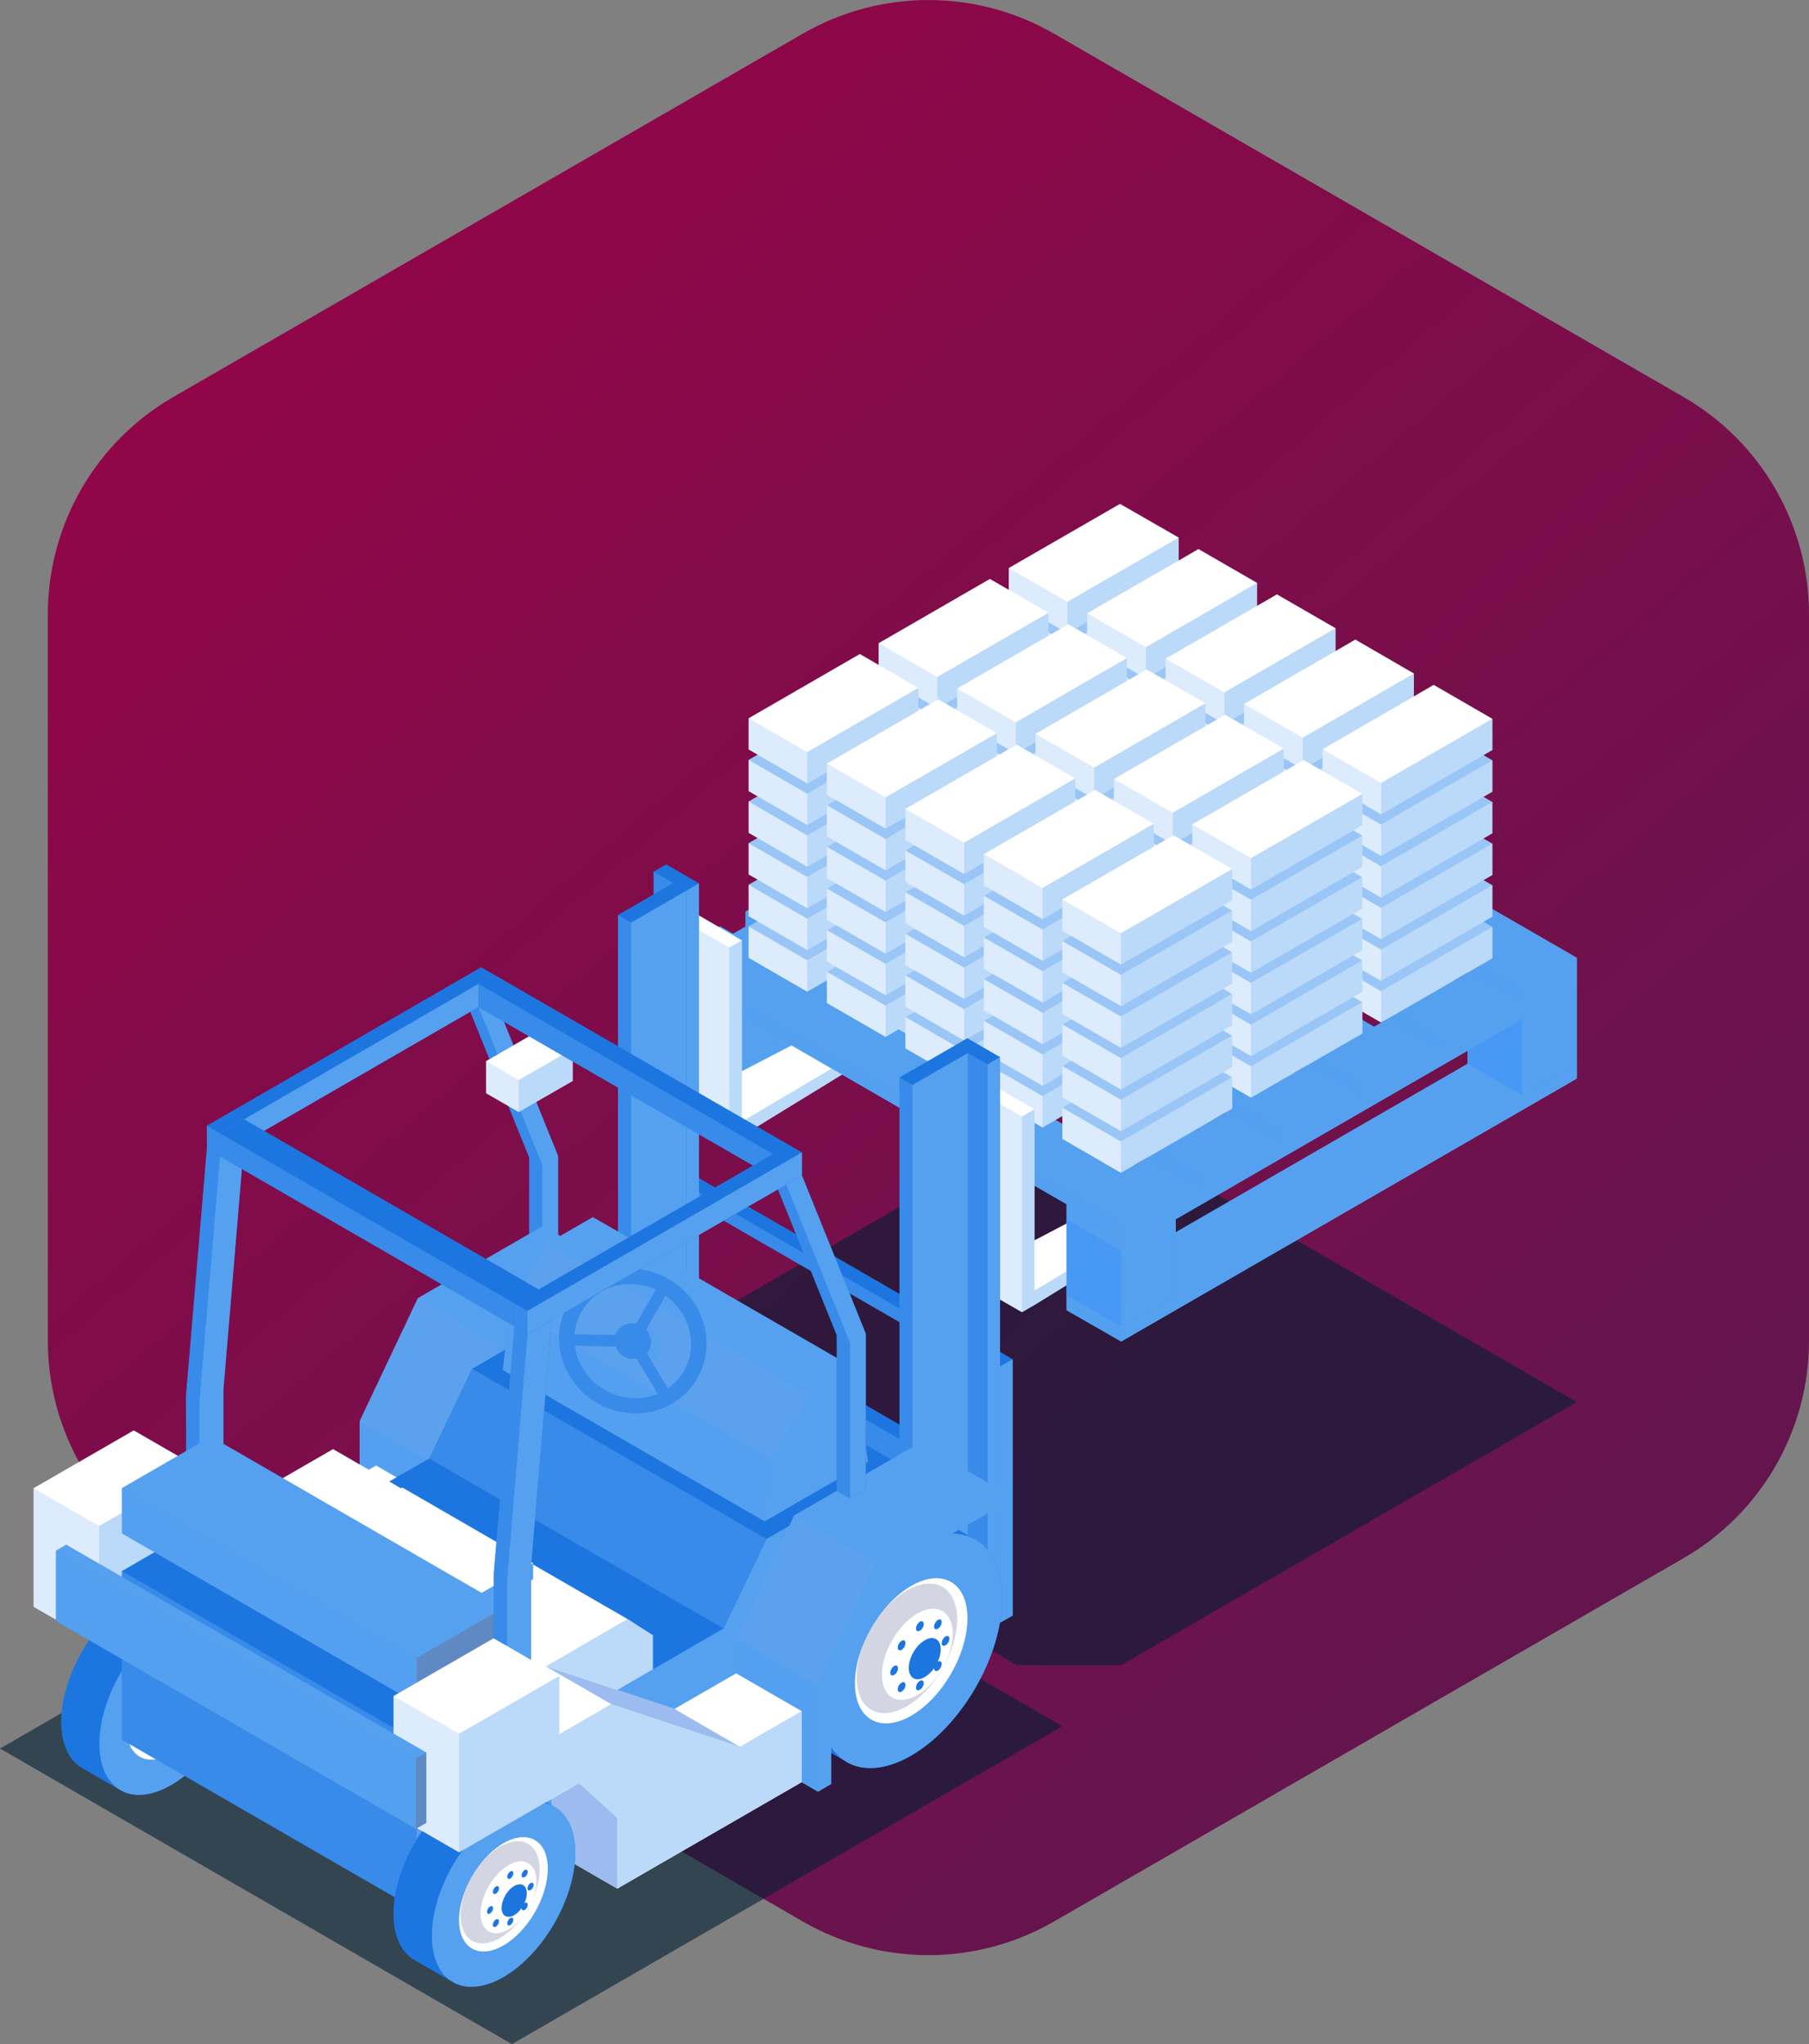 <?xml version="1.0" encoding="UTF-8"?><svg xmlns="http://www.w3.org/2000/svg" xmlns:xlink="http://www.w3.org/1999/xlink" viewBox="0 0 165.28 186.78"><rect x="0" y="0" width="165.28" height="186.78" fill="#808080" stroke="none"/><defs><style>.cls-1{fill:url(#linear-gradient);}.cls-2{fill:#fff;}.cls-3{fill:#1d76e0;}.cls-4,.cls-5,.cls-6,.cls-7,.cls-8,.cls-9{fill:#55a1f0;}.cls-10{fill:#3a91fa;}.cls-5{opacity:.2;}.cls-5,.cls-6,.cls-11,.cls-12,.cls-7,.cls-8,.cls-13,.cls-9,.cls-14{mix-blend-mode:multiply;}.cls-11{opacity:.25;}.cls-11,.cls-14{fill:#73a0e8;}.cls-12{fill:#706680;}.cls-12,.cls-7{opacity:.4;}.cls-8,.cls-15{opacity:.6;}.cls-13{fill:#aaadc8;}.cls-13,.cls-9{opacity:.5;}.cls-14{opacity:.7;}.cls-16{isolation:isolate;}.cls-15{fill:#021f35;}</style><linearGradient id="linear-gradient" x1="2829.08" y1="118.56" x2="2828.64" y2="118.22" gradientTransform="translate(-49764.8 -1322255.98) rotate(90) scale(467.44 -421)" gradientUnits="userSpaceOnUse"><stop offset="0" stop-color="#5f174f"/><stop offset="1" stop-color="#a30045"/></linearGradient></defs><g class="cls-16"><g id="Layer_2"><g id="_Layer_"><g><g id="Group_7842"><path id="Polygon_13" class="cls-1" d="M165.28,122.52c0,8.19-4.37,15.76-11.47,19.86l-57.52,33.2c-7.09,4.09-15.83,4.09-22.93,0L15.84,142.38c-7.1-4.1-11.47-11.67-11.47-19.86V56.13c0-8.19,4.37-15.76,11.47-19.86L73.36,3.07c7.09-4.09,15.83-4.09,22.93,0l57.52,33.2c7.1,4.1,11.47,11.67,11.47,19.86V122.52Z"/></g><g><polygon class="cls-15" points="144.07 128.11 102.43 104.08 92.91 104.08 51.29 128.11 92.92 152.15 102.43 152.15 144.07 128.11"/><polygon class="cls-15" points="46.77 186.78 0 159.77 50.3 130.73 97.07 157.73 46.77 186.78"/><g><g><g><polygon class="cls-2" points="122.62 101.32 120.23 99.93 97.44 111.8 97.44 117.44 122.62 101.98 122.62 101.32"/><polygon class="cls-7" points="122.62 101.32 97.44 116.18 97.44 117.44 122.62 101.98 122.62 101.32"/></g><g><polygon class="cls-4" points="144.07 97.19 139.08 94.31 97.44 118.35 97.44 119.72 102.43 122.58 144.07 98.55 144.07 97.19"/><polygon class="cls-6" points="102.43 121.22 102.43 122.58 144.07 98.55 144.07 97.19 102.43 121.22"/><polygon class="cls-9" points="97.44 118.35 97.44 119.72 102.43 122.58 102.43 121.22 97.44 118.35"/></g><g><polygon class="cls-10" points="102.42 108.52 107.42 111.4 107.42 118.35 102.43 121.22 97.43 118.33 97.43 111.4 102.42 108.52"/><polygon class="cls-6" points="107.42 111.4 107.42 118.35 102.43 121.22 102.43 114.29 107.42 111.4"/><polygon class="cls-9" points="102.43 114.29 102.43 121.22 97.43 118.33 97.43 111.4 102.43 114.29"/></g><g><polygon class="cls-10" points="139.07 87.36 144.07 90.24 144.07 97.19 139.08 100.07 134.08 97.18 134.08 90.24 139.07 87.36"/><polygon class="cls-9" points="139.08 93.13 139.08 100.07 134.08 97.18 134.08 90.24 139.08 93.13"/><polygon class="cls-6" points="144.07 90.24 144.07 97.19 139.08 100.07 139.08 93.13 144.07 90.24"/></g><g><polygon class="cls-4" points="144.07 88.88 139.08 86 97.44 110.04 97.44 111.4 102.43 114.29 144.07 90.24 144.07 88.88"/><polygon class="cls-5" points="97.44 110.04 139.08 86 144.07 88.88 102.43 112.91 97.44 110.04"/><polygon class="cls-6" points="102.43 112.91 102.43 114.29 144.07 90.24 144.07 88.88 102.43 112.91"/><polygon class="cls-9" points="97.44 110.04 97.44 111.4 102.43 114.29 102.43 112.91 97.44 110.04"/></g><g><polygon class="cls-4" points="107.42 76.03 102.43 73.15 60.8 97.19 60.8 98.55 65.79 101.43 107.42 77.4 107.42 76.03"/><polygon class="cls-6" points="65.79 100.07 65.79 101.43 107.42 77.4 107.42 76.03 65.79 100.07"/><polygon class="cls-9" points="60.8 97.19 60.8 98.55 65.79 101.43 65.79 100.07 60.8 97.19"/></g><g><polygon class="cls-2" points="95.9 85.88 93.5 84.5 72.31 95.53 76.93 98.19 95.9 86.55 95.9 85.88"/><polygon class="cls-7" points="95.9 85.88 75.98 97.64 76.46 97.92 76.93 98.19 95.9 86.55 95.9 85.88"/></g><g><polygon class="cls-10" points="65.77 87.36 70.77 90.24 70.77 97.19 65.79 100.07 60.79 97.18 60.79 90.24 65.77 87.36"/><polygon class="cls-9" points="65.79 93.13 65.79 100.07 60.79 97.18 60.79 90.24 65.79 93.13"/><polygon class="cls-6" points="70.77 90.24 70.77 97.19 65.79 100.07 65.79 93.13 70.77 90.24"/></g><g><polygon class="cls-10" points="102.42 66.21 107.42 69.09 107.42 76.03 102.43 78.91 97.43 76.02 97.43 69.08 102.42 66.21"/><polygon class="cls-9" points="102.43 71.96 102.43 78.91 97.43 76.02 97.43 69.08 102.43 71.96"/><polygon class="cls-6" points="107.42 69.09 107.42 76.03 102.43 78.91 102.43 71.96 107.42 69.09"/></g><g><polygon class="cls-4" points="107.42 67.72 102.43 64.84 60.8 88.88 60.8 90.24 65.79 93.13 107.42 69.09 107.42 67.72"/><polygon class="cls-5" points="60.8 88.88 102.43 64.84 107.42 67.72 65.79 91.76 60.8 88.88"/><polygon class="cls-6" points="65.79 91.76 65.79 93.13 107.42 69.09 107.42 67.72 65.79 91.76"/><polygon class="cls-9" points="60.8 88.88 60.8 90.24 65.79 93.13 65.79 91.76 60.8 88.88"/></g><g><g><polygon class="cls-4" points="97.44 66.35 102.43 63.47 144.07 87.51 144.07 88.88 139.08 91.76 97.44 67.72 97.44 66.35"/><polygon class="cls-9" points="139.08 90.39 139.08 91.76 97.44 67.72 97.44 66.35 139.08 90.39"/><polygon class="cls-6" points="144.07 87.51 144.07 88.88 139.08 91.76 139.08 90.39 144.07 87.51"/></g><g><polygon class="cls-4" points="90.04 70.63 95.02 67.75 136.66 91.79 136.66 93.15 131.66 96.04 90.04 72 90.04 70.63"/><polygon class="cls-9" points="131.66 94.66 131.66 96.04 90.04 72 90.04 70.63 131.66 94.66"/><polygon class="cls-6" points="136.66 91.79 136.66 93.15 131.66 96.04 131.66 94.66 136.66 91.79"/></g><g><polygon class="cls-4" points="82.73 74.85 87.72 71.97 129.35 96.01 129.35 97.37 124.36 100.26 82.73 76.22 82.73 74.85"/><polygon class="cls-9" points="124.36 98.89 124.36 100.26 82.73 76.22 82.73 74.85 124.36 98.89"/><polygon class="cls-6" points="129.35 96.01 129.35 97.37 124.36 100.26 124.36 98.89 129.35 96.01"/></g><g><polygon class="cls-4" points="75.42 79.07 80.4 76.19 122.04 100.23 122.04 101.6 117.05 104.47 75.42 80.44 75.42 79.07"/><polygon class="cls-9" points="117.05 103.11 117.05 104.47 75.42 80.44 75.42 79.07 117.05 103.11"/><polygon class="cls-6" points="122.04 100.23 122.04 101.6 117.05 104.47 117.05 103.11 122.04 100.23"/></g><g><polygon class="cls-4" points="68.11 83.29 73.1 80.41 114.72 104.45 114.72 105.81 109.75 108.7 68.11 84.66 68.11 83.29"/><polygon class="cls-9" points="109.75 107.33 109.75 108.7 68.11 84.66 68.11 83.29 109.75 107.33"/><polygon class="cls-6" points="114.72 104.45 114.72 105.81 109.75 108.7 109.75 107.33 114.72 104.45"/></g><g><polygon class="cls-4" points="60.8 87.51 65.79 84.63 107.42 108.67 107.42 110.04 102.43 112.91 60.8 88.88 60.8 87.51"/><polygon class="cls-9" points="102.43 111.55 102.43 112.91 60.8 88.88 60.8 87.51 102.43 111.55"/><polygon class="cls-6" points="107.42 108.67 107.42 110.04 102.43 112.91 102.43 111.55 107.42 108.67"/></g></g><g><polygon class="cls-2" points="67.78 97.88 67.78 85.92 63.6 83.5 62.45 84.17 62.45 102.05 66.63 104.47 67.78 103.8 76.93 98.19 72.31 95.53 67.78 97.88"/><polygon class="cls-7" points="75.98 97.64 75.98 97.64 76.46 97.92 75.98 97.64"/><polygon class="cls-7" points="76.93 98.19 76.46 97.92 75.98 97.64 67.78 102.49 67.78 85.92 66.63 86.58 66.63 104.47 67.78 103.8 76.93 98.19 76.46 97.92 76.93 98.19"/><polygon class="cls-5" points="66.63 104.47 62.45 102.05 62.45 84.17 66.63 86.58 66.63 104.47"/></g></g><g><g><g><polygon class="cls-2" points="107.69 68.15 102.33 65.07 92.17 70.93 92.17 73.79 97.52 76.88 107.69 71.01 107.69 68.15"/><polygon class="cls-8" points="97.52 74.03 92.17 70.93 102.33 65.07 107.69 68.15 97.52 74.03"/><polygon class="cls-5" points="92.17 70.93 92.17 73.79 97.52 76.88 97.52 74.03 92.17 70.93"/><polygon class="cls-7" points="97.52 74.03 97.52 76.88 107.69 71.01 107.69 68.15 97.52 74.03"/></g><g><polygon class="cls-2" points="95.8 75.02 90.44 71.93 80.28 77.79 80.28 80.65 85.63 83.74 95.8 77.88 95.8 75.02"/><polygon class="cls-8" points="85.63 80.89 80.28 77.79 90.44 71.93 95.8 75.02 85.63 80.89"/><polygon class="cls-5" points="80.28 77.79 80.28 80.65 85.63 83.74 85.63 80.89 80.28 77.79"/><polygon class="cls-7" points="85.63 80.89 85.63 83.74 95.8 77.88 95.8 75.02 85.63 80.89"/></g><g><polygon class="cls-2" points="83.9 81.88 78.56 78.79 68.4 84.66 68.4 87.52 73.75 90.61 83.9 84.74 83.9 81.88"/><polygon class="cls-8" points="73.75 87.75 68.4 84.66 78.56 78.79 83.9 81.88 73.75 87.75"/><polygon class="cls-5" points="68.4 84.66 68.4 87.52 73.75 90.61 73.75 87.75 68.4 84.66"/><polygon class="cls-7" points="73.75 87.75 73.75 90.61 83.9 84.74 83.9 81.88 73.75 87.75"/></g><g><polygon class="cls-2" points="114.85 72.29 109.5 69.2 99.33 75.07 99.33 77.92 104.69 81.02 114.85 75.15 114.85 72.29"/><polygon class="cls-8" points="104.69 78.17 99.33 75.07 109.5 69.2 114.85 72.29 104.69 78.17"/><polygon class="cls-5" points="99.33 75.07 99.33 77.92 104.69 81.02 104.69 78.17 99.33 75.07"/><polygon class="cls-7" points="104.69 78.17 104.69 81.02 114.85 75.15 114.85 72.29 104.69 78.17"/></g><g><polygon class="cls-2" points="102.96 79.16 97.61 76.07 87.45 81.93 87.45 84.79 92.81 87.88 102.96 82.01 102.96 79.16"/><polygon class="cls-8" points="92.81 85.03 87.45 81.93 97.61 76.07 102.96 79.16 92.81 85.03"/><polygon class="cls-5" points="87.45 81.93 87.45 84.79 92.81 87.88 92.81 85.03 87.45 81.93"/><polygon class="cls-7" points="92.81 85.03 92.81 87.88 102.96 82.01 102.96 79.16 92.81 85.03"/></g><g><polygon class="cls-2" points="91.08 86.03 85.72 82.93 75.55 88.8 75.55 91.65 80.91 94.74 91.08 88.88 91.08 86.03"/><polygon class="cls-8" points="80.91 91.89 75.55 88.8 85.72 82.93 91.08 86.03 80.91 91.89"/><polygon class="cls-5" points="75.55 88.8 75.55 91.65 80.91 94.74 80.91 91.89 75.55 88.8"/><polygon class="cls-7" points="80.91 91.89 80.91 94.74 91.08 88.88 91.08 86.03 80.91 91.89"/></g><g><polygon class="cls-2" points="122.02 76.43 116.67 73.34 106.5 79.21 106.5 82.06 111.86 85.16 122.02 79.29 122.02 76.43"/><polygon class="cls-8" points="111.86 82.3 106.5 79.21 116.67 73.34 122.02 76.43 111.86 82.3"/><polygon class="cls-5" points="106.5 79.21 106.5 82.06 111.86 85.16 111.86 82.3 106.5 79.21"/><polygon class="cls-7" points="111.86 82.3 111.86 85.16 122.02 79.29 122.02 76.43 111.86 82.3"/></g><g><polygon class="cls-2" points="110.13 83.29 104.78 80.2 94.61 86.07 94.61 88.93 99.97 92.02 110.13 86.15 110.13 83.29"/><polygon class="cls-8" points="99.97 89.16 94.61 86.07 104.78 80.2 110.13 83.29 99.97 89.16"/><polygon class="cls-5" points="94.61 86.07 94.61 88.93 99.97 92.02 99.97 89.16 94.61 86.07"/><polygon class="cls-7" points="99.97 89.16 99.97 92.02 110.13 86.15 110.13 83.29 99.97 89.16"/></g><g><polygon class="cls-2" points="98.25 90.16 92.89 87.07 82.72 92.93 82.72 95.79 88.08 98.88 98.25 93.01 98.25 90.16"/><polygon class="cls-8" points="88.08 96.03 82.72 92.93 92.89 87.07 98.25 90.16 88.08 96.03"/><polygon class="cls-5" points="82.72 92.93 82.72 95.79 88.08 98.88 88.08 96.03 82.72 92.93"/><polygon class="cls-7" points="88.08 96.03 88.08 98.88 98.25 93.01 98.25 90.16 88.08 96.03"/></g><g><polygon class="cls-2" points="129.18 80.57 123.83 77.48 113.67 83.35 113.67 86.2 119.02 89.29 129.18 83.43 129.18 80.57"/><polygon class="cls-8" points="119.02 86.43 113.67 83.35 123.83 77.48 129.18 80.57 119.02 86.43"/><polygon class="cls-5" points="113.67 83.35 113.67 86.2 119.02 89.29 119.02 86.43 113.67 83.35"/><polygon class="cls-7" points="119.02 86.43 119.02 89.29 129.18 83.43 129.18 80.57 119.02 86.43"/></g><g><polygon class="cls-2" points="117.29 87.44 111.94 84.34 101.78 90.21 101.78 93.07 107.14 96.16 117.29 90.29 117.29 87.44"/><polygon class="cls-8" points="107.14 93.3 101.78 90.21 111.94 84.34 117.29 87.44 107.14 93.3"/><polygon class="cls-5" points="101.78 90.21 101.78 93.07 107.14 96.16 107.14 93.3 101.78 90.21"/><polygon class="cls-7" points="107.14 93.3 107.14 96.16 117.29 90.29 117.29 87.44 107.14 93.3"/></g><g><polygon class="cls-2" points="105.41 94.3 100.06 91.21 89.89 97.07 89.89 99.93 95.25 103.02 105.41 97.15 105.41 94.3"/><polygon class="cls-8" points="95.25 100.16 89.89 97.07 100.06 91.21 105.41 94.3 95.25 100.16"/><polygon class="cls-5" points="89.89 97.07 89.89 99.93 95.25 103.02 95.25 100.16 89.89 97.07"/><polygon class="cls-7" points="95.25 100.16 95.25 103.02 105.41 97.15 105.41 94.3 95.25 100.16"/></g><g><polygon class="cls-2" points="136.35 84.71 130.99 81.62 120.84 87.48 120.84 90.34 126.18 93.43 136.35 87.56 136.35 84.71"/><polygon class="cls-8" points="126.18 90.57 120.84 87.48 130.99 81.62 136.35 84.71 126.18 90.57"/><polygon class="cls-5" points="120.84 87.48 120.84 90.34 126.18 93.43 126.18 90.57 120.84 87.48"/><polygon class="cls-7" points="126.18 90.57 126.18 93.43 136.35 87.56 136.35 84.71 126.18 90.57"/></g><g><polygon class="cls-2" points="124.47 91.57 119.11 88.48 108.93 94.35 108.94 97.21 114.3 100.29 124.47 94.43 124.47 91.57"/><polygon class="cls-8" points="114.3 97.44 108.93 94.35 119.11 88.48 124.47 91.57 114.3 97.44"/><polygon class="cls-5" points="108.93 94.35 108.94 97.21 114.3 100.29 114.3 97.44 108.93 94.35"/><polygon class="cls-7" points="114.3 97.44 114.3 100.29 124.47 94.43 124.47 91.57 114.3 97.44"/></g><g><polygon class="cls-2" points="112.58 98.43 107.22 95.34 97.06 101.21 97.06 104.06 102.41 107.16 112.58 101.29 112.58 98.43"/><polygon class="cls-8" points="102.41 104.31 97.06 101.21 107.22 95.34 112.58 98.43 102.41 104.31"/><polygon class="cls-5" points="97.06 101.21 97.06 104.06 102.41 107.16 102.41 104.31 97.06 101.21"/><polygon class="cls-7" points="102.41 104.31 102.41 107.16 112.58 101.29 112.58 98.43 102.41 104.31"/></g></g><g><g><polygon class="cls-2" points="107.69 64.35 102.33 61.26 92.17 67.12 92.17 69.98 97.52 73.07 107.69 67.21 107.69 64.35"/><polygon class="cls-8" points="97.52 70.22 92.17 67.12 102.33 61.26 107.69 64.35 97.52 70.22"/><polygon class="cls-5" points="92.17 67.12 92.17 69.98 97.52 73.07 97.52 70.22 92.17 67.12"/><polygon class="cls-7" points="97.52 70.22 97.52 73.07 107.69 67.21 107.69 64.35 97.52 70.22"/></g><g><polygon class="cls-2" points="95.8 71.22 90.44 68.12 80.28 73.99 80.28 76.85 85.63 79.94 95.8 74.07 95.8 71.22"/><polygon class="cls-8" points="85.63 77.08 80.28 73.99 90.44 68.12 95.8 71.22 85.63 77.08"/><polygon class="cls-5" points="80.28 73.99 80.28 76.85 85.63 79.94 85.63 77.08 80.28 73.99"/><polygon class="cls-7" points="85.63 77.08 85.63 79.94 95.8 74.07 95.8 71.22 85.63 77.08"/></g><g><polygon class="cls-2" points="83.9 78.08 78.56 74.99 68.4 80.85 68.4 83.71 73.75 86.8 83.9 80.93 83.9 78.08"/><polygon class="cls-8" points="73.75 83.95 68.4 80.85 78.56 74.99 83.9 78.08 73.75 83.95"/><polygon class="cls-5" points="68.4 80.85 68.4 83.71 73.75 86.8 73.75 83.95 68.4 80.85"/><polygon class="cls-7" points="73.75 83.95 73.75 86.8 83.9 80.93 83.9 78.08 73.75 83.95"/></g><g><polygon class="cls-2" points="114.85 68.49 109.5 65.4 99.33 71.26 99.33 74.12 104.69 77.21 114.85 71.35 114.85 68.49"/><polygon class="cls-8" points="104.69 74.36 99.33 71.26 109.5 65.4 114.85 68.49 104.69 74.36"/><polygon class="cls-5" points="99.33 71.26 99.33 74.12 104.69 77.21 104.69 74.36 99.33 71.26"/><polygon class="cls-7" points="104.69 74.36 104.69 77.21 114.85 71.35 114.85 68.49 104.69 74.36"/></g><g><polygon class="cls-2" points="102.96 75.35 97.61 72.26 87.45 78.13 87.45 80.98 92.81 84.07 102.96 78.21 102.96 75.35"/><polygon class="cls-8" points="92.81 81.23 87.45 78.13 97.61 72.26 102.96 75.35 92.81 81.23"/><polygon class="cls-5" points="87.45 78.13 87.45 80.98 92.81 84.07 92.81 81.23 87.45 78.13"/><polygon class="cls-7" points="92.81 81.23 92.81 84.07 102.96 78.21 102.96 75.35 92.81 81.23"/></g><g><polygon class="cls-2" points="91.08 82.22 85.72 79.13 75.55 84.99 75.55 87.85 80.91 90.94 91.08 85.07 91.08 82.22"/><polygon class="cls-8" points="80.91 88.08 75.55 84.99 85.72 79.13 91.08 82.22 80.91 88.08"/><polygon class="cls-5" points="75.55 84.99 75.55 87.85 80.91 90.94 80.91 88.08 75.55 84.99"/><polygon class="cls-7" points="80.91 88.08 80.91 90.94 91.08 85.07 91.08 82.22 80.91 88.08"/></g><g><polygon class="cls-2" points="122.02 72.62 116.67 69.53 106.5 75.4 106.5 78.25 111.86 81.35 122.02 75.48 122.02 72.62"/><polygon class="cls-8" points="111.86 78.5 106.5 75.4 116.67 69.53 122.02 72.62 111.86 78.5"/><polygon class="cls-5" points="106.5 75.4 106.5 78.25 111.86 81.35 111.86 78.5 106.5 75.4"/><polygon class="cls-7" points="111.86 78.5 111.86 81.35 122.02 75.48 122.02 72.62 111.86 78.5"/></g><g><polygon class="cls-2" points="110.13 79.49 104.78 76.4 94.61 82.27 94.61 85.11 99.97 88.21 110.13 82.35 110.13 79.49"/><polygon class="cls-8" points="99.97 85.36 94.61 82.27 104.78 76.4 110.13 79.49 99.97 85.36"/><polygon class="cls-5" points="94.61 82.27 94.61 85.11 99.97 88.21 99.97 85.36 94.61 82.27"/><polygon class="cls-7" points="99.97 85.36 99.97 88.21 110.13 82.35 110.13 79.49 99.97 85.36"/></g><g><polygon class="cls-2" points="98.25 86.36 92.89 83.27 82.72 89.13 82.72 91.98 88.08 95.07 98.24 89.21 98.25 86.36"/><polygon class="cls-8" points="88.08 92.22 82.72 89.13 92.89 83.27 98.25 86.36 88.08 92.22"/><polygon class="cls-5" points="82.72 89.13 82.72 91.98 88.08 95.07 88.08 92.22 82.72 89.13"/><polygon class="cls-7" points="88.08 92.22 88.08 95.07 98.24 89.21 98.25 86.36 88.08 92.22"/></g><g><polygon class="cls-2" points="129.18 76.77 123.83 73.67 113.67 79.54 113.67 82.4 119.02 85.49 129.18 79.62 129.18 76.77"/><polygon class="cls-8" points="119.02 82.63 113.67 79.54 123.83 73.67 129.18 76.77 119.02 82.63"/><polygon class="cls-5" points="113.67 79.54 113.67 82.4 119.02 85.49 119.02 82.63 113.67 79.54"/><polygon class="cls-7" points="119.02 82.63 119.02 85.49 129.18 79.62 129.18 76.77 119.02 82.63"/></g><g><polygon class="cls-2" points="117.29 83.63 111.94 80.53 101.78 86.41 101.78 89.26 107.14 92.35 117.29 86.48 117.29 83.63"/><polygon class="cls-8" points="107.14 89.49 101.78 86.41 111.94 80.53 117.29 83.63 107.14 89.49"/><polygon class="cls-5" points="101.78 86.41 101.78 89.26 107.14 92.35 107.14 89.49 101.78 86.41"/><polygon class="cls-7" points="107.14 89.49 107.14 92.35 117.29 86.48 117.29 83.63 107.14 89.49"/></g><g><polygon class="cls-2" points="105.41 90.49 100.06 87.4 89.89 93.27 89.89 96.12 95.25 99.21 105.41 93.34 105.41 90.49"/><polygon class="cls-8" points="95.25 96.36 89.89 93.27 100.06 87.4 105.41 90.49 95.25 96.36"/><polygon class="cls-5" points="89.89 93.27 89.89 96.12 95.25 99.21 95.25 96.36 89.89 93.27"/><polygon class="cls-7" points="95.25 96.36 95.25 99.21 105.41 93.34 105.41 90.49 95.25 96.36"/></g><g><polygon class="cls-2" points="136.35 80.9 130.99 77.81 120.84 83.68 120.84 86.53 126.18 89.62 136.35 83.75 136.35 80.9"/><polygon class="cls-8" points="126.18 86.77 120.84 83.68 130.99 77.81 136.35 80.9 126.18 86.77"/><polygon class="cls-5" points="120.84 83.68 120.84 86.53 126.18 89.62 126.18 86.77 120.84 83.68"/><polygon class="cls-7" points="126.18 86.77 126.18 89.62 136.35 83.75 136.35 80.9 126.18 86.77"/></g><g><polygon class="cls-2" points="124.47 87.76 119.11 84.68 108.94 90.54 108.94 93.4 114.3 96.49 124.47 90.62 124.47 87.76"/><polygon class="cls-8" points="114.3 93.64 108.94 90.54 119.11 84.68 124.47 87.76 114.3 93.64"/><polygon class="cls-5" points="108.94 90.54 108.94 93.4 114.3 96.49 114.3 93.64 108.94 90.54"/><polygon class="cls-7" points="114.3 93.64 114.3 96.49 124.47 90.62 124.47 87.76 114.3 93.64"/></g><g><polygon class="cls-2" points="112.58 94.63 107.22 91.53 97.06 97.4 97.06 100.26 102.41 103.35 112.58 97.49 112.58 94.63"/><polygon class="cls-8" points="102.41 100.49 97.06 97.4 107.22 91.53 112.58 94.63 102.41 100.49"/><polygon class="cls-5" points="97.06 97.4 97.06 100.26 102.41 103.35 102.41 100.49 97.06 97.4"/><polygon class="cls-7" points="102.41 100.49 102.41 103.35 112.58 97.49 112.58 94.63 102.41 100.49"/></g></g><g><g><polygon class="cls-2" points="107.69 60.55 102.33 57.46 92.17 63.32 92.17 66.17 97.52 69.27 107.69 63.4 107.69 60.55"/><polygon class="cls-8" points="97.52 66.41 92.17 63.32 102.33 57.46 107.69 60.55 97.52 66.41"/><polygon class="cls-5" points="92.17 63.32 92.17 66.17 97.52 69.27 97.52 66.41 92.17 63.32"/><polygon class="cls-7" points="97.52 66.41 97.52 69.27 107.69 63.4 107.69 60.55 97.52 66.41"/></g><g><polygon class="cls-2" points="95.8 67.41 90.44 64.32 80.28 70.19 80.28 73.04 85.63 76.13 95.8 70.26 95.8 67.41"/><polygon class="cls-8" points="85.63 73.28 80.28 70.19 90.44 64.32 95.8 67.41 85.63 73.28"/><polygon class="cls-5" points="80.28 70.19 80.28 73.04 85.63 76.13 85.63 73.28 80.28 70.19"/><polygon class="cls-7" points="85.63 73.28 85.63 76.13 95.8 70.26 95.8 67.41 85.63 73.28"/></g><g><polygon class="cls-2" points="83.9 74.27 78.56 71.18 68.4 77.05 68.4 79.9 73.75 82.99 83.9 77.13 83.9 74.27"/><polygon class="cls-8" points="73.75 80.14 68.4 77.05 78.56 71.18 83.9 74.27 73.75 80.14"/><polygon class="cls-5" points="68.4 77.05 68.4 79.9 73.75 82.99 73.75 80.14 68.4 77.05"/><polygon class="cls-7" points="73.75 80.14 73.75 82.99 83.9 77.13 83.9 74.27 73.75 80.14"/></g><g><polygon class="cls-2" points="114.85 64.68 109.5 61.59 99.33 67.46 99.33 70.32 104.69 73.41 114.85 67.54 114.85 64.68"/><polygon class="cls-8" points="104.69 70.55 99.33 67.46 109.5 61.59 114.85 64.68 104.69 70.55"/><polygon class="cls-5" points="99.33 67.46 99.33 70.32 104.69 73.41 104.69 70.55 99.33 67.46"/><polygon class="cls-7" points="104.69 70.55 104.69 73.41 114.85 67.54 114.85 64.68 104.69 70.55"/></g><g><polygon class="cls-2" points="102.96 71.55 97.61 68.46 87.45 74.33 87.45 77.18 92.81 80.27 102.96 74.4 102.96 71.55"/><polygon class="cls-8" points="92.81 77.41 87.45 74.33 97.61 68.46 102.96 71.55 92.81 77.41"/><polygon class="cls-5" points="87.45 74.33 87.45 77.18 92.81 80.27 92.81 77.41 87.45 74.33"/><polygon class="cls-7" points="92.81 77.41 92.81 80.27 102.96 74.4 102.96 71.55 92.81 77.41"/></g><g><polygon class="cls-2" points="91.08 78.41 85.72 75.32 75.55 81.19 75.55 84.04 80.91 87.13 91.08 81.27 91.08 78.41"/><polygon class="cls-8" points="80.91 84.29 75.55 81.19 85.72 75.32 91.08 78.41 80.91 84.29"/><polygon class="cls-5" points="75.55 81.19 75.55 84.04 80.91 87.13 80.91 84.29 75.55 81.19"/><polygon class="cls-7" points="80.91 84.29 80.91 87.13 91.08 81.27 91.08 78.41 80.91 84.29"/></g><g><polygon class="cls-2" points="122.02 68.82 116.67 65.73 106.5 71.6 106.5 74.45 111.86 77.54 122.02 71.67 122.02 68.82"/><polygon class="cls-8" points="111.86 74.69 106.5 71.6 116.67 65.73 122.02 68.82 111.86 74.69"/><polygon class="cls-5" points="106.5 71.6 106.5 74.45 111.86 77.54 111.86 74.69 106.5 71.6"/><polygon class="cls-7" points="111.86 74.69 111.86 77.54 122.02 71.67 122.02 68.82 111.86 74.69"/></g><g><polygon class="cls-2" points="110.13 75.69 104.78 72.59 94.61 78.46 94.61 81.31 99.97 84.41 110.13 78.54 110.13 75.69"/><polygon class="cls-8" points="99.97 81.56 94.61 78.46 104.78 72.59 110.13 75.69 99.97 81.56"/><polygon class="cls-5" points="94.61 78.46 94.61 81.31 99.97 84.41 99.97 81.56 94.61 78.46"/><polygon class="cls-7" points="99.97 81.56 99.97 84.41 110.13 78.54 110.13 75.69 99.97 81.56"/></g><g><polygon class="cls-2" points="98.24 82.55 92.89 79.46 82.72 85.33 82.72 88.18 88.08 91.27 98.24 85.4 98.24 82.55"/><polygon class="cls-8" points="88.08 88.42 82.72 85.33 92.89 79.46 98.24 82.55 88.08 88.42"/><polygon class="cls-5" points="82.72 85.33 82.72 88.18 88.08 91.27 88.08 88.42 82.72 85.33"/><polygon class="cls-7" points="88.08 88.42 88.08 91.27 98.24 85.4 98.24 82.55 88.08 88.42"/></g><g><polygon class="cls-2" points="129.18 72.96 123.83 69.86 113.67 75.74 113.67 78.59 119.02 81.68 129.18 75.81 129.18 72.96"/><polygon class="cls-8" points="119.02 78.83 113.67 75.74 123.83 69.86 129.18 72.96 119.02 78.83"/><polygon class="cls-5" points="113.67 75.74 113.67 78.59 119.02 81.68 119.02 78.83 113.67 75.74"/><polygon class="cls-7" points="119.02 78.83 119.02 81.68 129.18 75.81 129.18 72.96 119.02 78.83"/></g><g><polygon class="cls-2" points="117.29 79.82 111.94 76.73 101.78 82.6 101.78 85.46 107.14 88.54 117.29 82.68 117.29 79.82"/><polygon class="cls-8" points="107.14 85.69 101.78 82.6 111.94 76.73 117.29 79.82 107.14 85.69"/><polygon class="cls-5" points="101.78 82.6 101.78 85.46 107.14 88.54 107.14 85.69 101.78 82.6"/><polygon class="cls-7" points="107.14 85.69 107.14 88.54 117.29 82.68 117.29 79.82 107.14 85.69"/></g><g><polygon class="cls-2" points="105.41 86.69 100.06 83.6 89.89 89.46 89.89 92.31 95.25 95.41 105.41 89.54 105.41 86.69"/><polygon class="cls-8" points="95.25 92.55 89.89 89.46 100.06 83.6 105.41 86.69 95.25 92.55"/><polygon class="cls-5" points="89.89 89.46 89.89 92.31 95.25 95.41 95.25 92.55 89.89 89.46"/><polygon class="cls-7" points="95.25 92.55 95.25 95.41 105.41 89.54 105.41 86.69 95.25 92.55"/></g><g><polygon class="cls-2" points="136.35 77.1 130.99 74.01 120.84 79.87 120.84 82.73 126.18 85.81 136.35 79.95 136.35 77.1"/><polygon class="cls-8" points="126.18 82.96 120.84 79.87 130.99 74.01 136.35 77.1 126.18 82.96"/><polygon class="cls-5" points="120.84 79.87 120.84 82.73 126.18 85.81 126.18 82.96 120.84 79.87"/><polygon class="cls-7" points="126.18 82.96 126.18 85.81 136.35 79.95 136.35 77.1 126.18 82.96"/></g><g><polygon class="cls-2" points="124.47 83.96 119.11 80.87 108.94 86.74 108.94 89.59 114.3 92.68 124.47 86.81 124.47 83.96"/><polygon class="cls-8" points="114.3 89.82 108.94 86.74 119.11 80.87 124.47 83.96 114.3 89.82"/><polygon class="cls-5" points="108.94 86.74 108.94 89.59 114.3 92.68 114.3 89.82 108.94 86.74"/><polygon class="cls-7" points="114.3 89.82 114.3 92.68 124.47 86.81 124.47 83.96 114.3 89.82"/></g><g><polygon class="cls-2" points="112.58 90.83 107.22 87.73 97.06 93.6 97.06 96.45 102.41 99.55 112.58 93.68 112.58 90.83"/><polygon class="cls-8" points="102.41 96.69 97.06 93.6 107.22 87.73 112.58 90.83 102.41 96.69"/><polygon class="cls-5" points="97.06 93.6 97.06 96.45 102.41 99.55 102.41 96.69 97.06 93.6"/><polygon class="cls-7" points="102.41 96.69 102.41 99.55 112.58 93.68 112.58 90.83 102.41 96.69"/></g></g><g><g><polygon class="cls-2" points="107.69 56.74 102.33 53.65 92.17 59.51 92.17 62.37 97.52 65.46 107.69 59.6 107.69 56.74"/><polygon class="cls-8" points="97.52 62.6 92.17 59.51 102.33 53.65 107.69 56.74 97.52 62.6"/><polygon class="cls-5" points="92.17 59.51 92.17 62.37 97.52 65.46 97.52 62.6 92.17 59.51"/><polygon class="cls-7" points="97.52 62.6 97.52 65.46 107.69 59.6 107.69 56.74 97.52 62.6"/></g><g><polygon class="cls-2" points="95.8 63.61 90.44 60.51 80.28 66.38 80.28 69.23 85.63 72.32 95.8 66.45 95.8 63.61"/><polygon class="cls-8" points="85.63 69.47 80.28 66.38 90.44 60.51 95.8 63.61 85.63 69.47"/><polygon class="cls-5" points="80.28 66.38 80.28 69.23 85.63 72.32 85.63 69.47 80.28 66.38"/><polygon class="cls-7" points="85.63 69.47 85.63 72.32 95.8 66.45 95.8 63.61 85.63 69.47"/></g><g><polygon class="cls-2" points="83.9 70.47 78.56 67.37 68.4 73.24 68.4 76.1 73.75 79.19 83.9 73.32 83.9 70.47"/><polygon class="cls-8" points="73.75 76.34 68.4 73.24 78.56 67.37 83.9 70.47 73.75 76.34"/><polygon class="cls-5" points="68.4 73.24 68.4 76.1 73.75 79.19 73.75 76.34 68.4 73.24"/><polygon class="cls-7" points="73.75 76.34 73.75 79.19 83.9 73.32 83.9 70.47 73.75 76.34"/></g><g><polygon class="cls-2" points="114.85 60.88 109.5 57.78 99.33 63.65 99.33 66.51 104.69 69.6 114.85 63.73 114.85 60.88"/><polygon class="cls-8" points="104.69 66.75 99.33 63.65 109.5 57.78 114.85 60.88 104.69 66.75"/><polygon class="cls-5" points="99.33 63.65 99.33 66.51 104.69 69.6 104.69 66.75 99.33 63.65"/><polygon class="cls-7" points="104.69 66.75 104.69 69.6 114.85 63.73 114.85 60.88 104.69 66.75"/></g><g><polygon class="cls-2" points="102.96 67.74 97.61 64.65 87.45 70.52 87.45 73.37 92.81 76.46 102.96 70.6 102.96 67.74"/><polygon class="cls-8" points="92.81 73.61 87.45 70.52 97.61 64.65 102.96 67.74 92.81 73.61"/><polygon class="cls-5" points="87.45 70.52 87.45 73.37 92.81 76.46 92.81 73.61 87.45 70.52"/><polygon class="cls-7" points="92.81 73.61 92.81 76.46 102.96 70.6 102.96 67.74 92.81 73.61"/></g><g><polygon class="cls-2" points="91.08 74.61 85.72 71.51 75.55 77.38 75.55 80.24 80.91 83.33 91.08 77.46 91.08 74.61"/><polygon class="cls-8" points="80.91 80.47 75.55 77.38 85.72 71.51 91.08 74.61 80.91 80.47"/><polygon class="cls-5" points="75.55 77.38 75.55 80.24 80.91 83.33 80.91 80.47 75.55 77.38"/><polygon class="cls-7" points="80.91 80.47 80.91 83.33 91.08 77.46 91.08 74.61 80.91 80.47"/></g><g><polygon class="cls-2" points="122.02 65.01 116.67 61.92 106.5 67.79 106.5 70.64 111.86 73.74 122.02 67.87 122.02 65.01"/><polygon class="cls-8" points="111.86 70.88 106.5 67.79 116.67 61.92 122.02 65.01 111.86 70.88"/><polygon class="cls-5" points="106.5 67.79 106.5 70.64 111.86 73.74 111.86 70.88 106.5 67.79"/><polygon class="cls-7" points="111.86 70.88 111.86 73.74 122.02 67.87 122.02 65.01 111.86 70.88"/></g><g><polygon class="cls-2" points="110.13 71.88 104.78 68.78 94.61 74.65 94.61 77.51 99.97 80.6 110.13 74.73 110.13 71.88"/><polygon class="cls-8" points="99.97 77.75 94.61 74.65 104.78 68.78 110.13 71.88 99.97 77.75"/><polygon class="cls-5" points="94.61 74.65 94.61 77.51 99.97 80.6 99.97 77.75 94.61 74.65"/><polygon class="cls-7" points="99.97 77.75 99.97 80.6 110.13 74.73 110.13 71.88 99.97 77.75"/></g><g><polygon class="cls-2" points="98.24 78.74 92.89 75.65 82.72 81.52 82.72 84.37 88.08 87.47 98.25 81.6 98.24 78.74"/><polygon class="cls-8" points="88.08 84.61 82.72 81.52 92.89 75.65 98.24 78.74 88.08 84.61"/><polygon class="cls-5" points="82.72 81.52 82.72 84.37 88.08 87.47 88.08 84.61 82.72 81.52"/><polygon class="cls-7" points="88.08 84.61 88.08 87.47 98.25 81.6 98.24 78.74 88.08 84.61"/></g><g><polygon class="cls-2" points="129.18 69.15 123.83 66.06 113.67 71.93 113.67 74.78 119.02 77.88 129.18 72.01 129.18 69.15"/><polygon class="cls-8" points="119.02 75.02 113.67 71.93 123.83 66.06 129.18 69.15 119.02 75.02"/><polygon class="cls-5" points="113.67 71.93 113.67 74.78 119.02 77.88 119.02 75.02 113.67 71.93"/><polygon class="cls-7" points="119.02 75.02 119.02 77.88 129.18 72.01 129.18 69.15 119.02 75.02"/></g><g><polygon class="cls-2" points="117.29 76.02 111.94 72.92 101.78 78.79 101.78 81.65 107.14 84.74 117.29 78.87 117.29 76.02"/><polygon class="cls-8" points="107.14 81.88 101.78 78.79 111.94 72.92 117.29 76.02 107.14 81.88"/><polygon class="cls-5" points="101.78 78.79 101.78 81.65 107.14 84.74 107.14 81.88 101.78 78.79"/><polygon class="cls-7" points="107.14 81.88 107.14 84.74 117.29 78.87 117.29 76.02 107.14 81.88"/></g><g><polygon class="cls-2" points="105.41 82.88 100.06 79.79 89.89 85.66 89.89 88.51 95.25 91.6 105.41 85.73 105.41 82.88"/><polygon class="cls-8" points="95.25 88.75 89.89 85.66 100.06 79.79 105.41 82.88 95.25 88.75"/><polygon class="cls-5" points="89.89 85.66 89.89 88.51 95.25 91.6 95.25 88.75 89.89 85.66"/><polygon class="cls-7" points="95.25 88.75 95.25 91.6 105.41 85.73 105.41 82.88 95.25 88.75"/></g><g><polygon class="cls-2" points="136.35 73.29 130.99 70.2 120.84 76.07 120.84 78.92 126.18 82.01 136.35 76.14 136.35 73.29"/><polygon class="cls-8" points="126.18 79.16 120.84 76.07 130.99 70.2 136.35 73.29 126.18 79.16"/><polygon class="cls-5" points="120.84 76.07 120.84 78.92 126.18 82.01 126.18 79.16 120.84 76.07"/><polygon class="cls-7" points="126.18 79.16 126.18 82.01 136.35 76.14 136.35 73.29 126.18 79.16"/></g><g><polygon class="cls-2" points="124.47 80.15 119.11 77.06 108.94 82.93 108.94 85.78 114.3 88.88 124.47 83.01 124.47 80.15"/><polygon class="cls-8" points="114.3 86.03 108.94 82.93 119.11 77.06 124.47 80.15 114.3 86.03"/><polygon class="cls-5" points="108.94 82.93 108.94 85.78 114.3 88.88 114.3 86.03 108.94 82.93"/><polygon class="cls-7" points="114.3 86.03 114.3 88.88 124.47 83.01 124.47 80.15 114.3 86.03"/></g><g><polygon class="cls-2" points="112.58 87.02 107.22 83.92 97.06 89.8 97.06 92.65 102.41 95.74 112.58 89.87 112.58 87.02"/><polygon class="cls-8" points="102.41 92.89 97.06 89.8 107.22 83.92 112.58 87.02 102.41 92.89"/><polygon class="cls-5" points="97.06 89.8 97.06 92.65 102.41 95.74 102.41 92.89 97.06 89.8"/><polygon class="cls-7" points="102.41 92.89 102.41 95.74 112.58 89.87 112.58 87.02 102.41 92.89"/></g></g><g><g><polygon class="cls-2" points="107.69 52.93 102.33 49.84 92.17 55.71 92.17 58.57 97.52 61.65 107.69 55.79 107.69 52.93"/><polygon class="cls-8" points="97.52 58.8 92.17 55.71 102.33 49.84 107.69 52.93 97.52 58.8"/><polygon class="cls-5" points="92.17 55.71 92.17 58.57 97.52 61.65 97.52 58.8 92.17 55.71"/><polygon class="cls-7" points="97.52 58.8 97.52 61.65 107.69 55.79 107.69 52.93 97.52 58.8"/></g><g><polygon class="cls-2" points="95.8 59.8 90.44 56.71 80.28 62.57 80.28 65.43 85.63 68.52 95.8 62.65 95.8 59.8"/><polygon class="cls-8" points="85.63 65.67 80.28 62.57 90.44 56.71 95.8 59.8 85.63 65.67"/><polygon class="cls-5" points="80.28 62.57 80.28 65.43 85.63 68.52 85.63 65.67 80.28 62.57"/><polygon class="cls-7" points="85.63 65.67 85.63 68.52 95.8 62.65 95.8 59.8 85.63 65.67"/></g><g><polygon class="cls-2" points="83.9 66.66 78.56 63.57 68.4 69.44 68.4 72.29 73.75 75.38 83.9 69.52 83.9 66.66"/><polygon class="cls-8" points="73.75 72.53 68.4 69.44 78.56 63.57 83.9 66.66 73.75 72.53"/><polygon class="cls-5" points="68.4 69.44 68.4 72.29 73.75 75.38 73.75 72.53 68.4 69.44"/><polygon class="cls-7" points="73.75 72.53 73.75 75.38 83.9 69.52 83.9 66.66 73.75 72.53"/></g><g><polygon class="cls-2" points="114.85 57.07 109.5 53.98 99.33 59.85 99.33 62.7 104.69 65.8 114.85 59.93 114.85 57.07"/><polygon class="cls-8" points="104.69 62.94 99.33 59.85 109.5 53.98 114.85 57.07 104.69 62.94"/><polygon class="cls-5" points="99.33 59.85 99.33 62.7 104.69 65.8 104.69 62.94 99.33 59.85"/><polygon class="cls-7" points="104.69 62.94 104.69 65.8 114.85 59.93 114.85 57.07 104.69 62.94"/></g><g><polygon class="cls-2" points="102.96 63.93 97.61 60.85 87.45 66.71 87.45 69.56 92.81 72.66 102.96 66.79 102.96 63.93"/><polygon class="cls-8" points="92.81 69.8 87.45 66.71 97.61 60.85 102.96 63.93 92.81 69.8"/><polygon class="cls-5" points="87.45 66.71 87.45 69.56 92.81 72.66 92.81 69.8 87.45 66.71"/><polygon class="cls-7" points="92.81 69.8 92.81 72.66 102.96 66.79 102.96 63.93 92.81 69.8"/></g><g><polygon class="cls-2" points="91.08 70.8 85.72 67.71 75.55 73.58 75.55 76.43 80.91 79.52 91.08 73.65 91.08 70.8"/><polygon class="cls-8" points="80.91 76.67 75.55 73.58 85.72 67.71 91.08 70.8 80.91 76.67"/><polygon class="cls-5" points="75.55 73.58 75.55 76.43 80.91 79.52 80.91 76.67 75.55 73.58"/><polygon class="cls-7" points="80.91 76.67 80.91 79.52 91.08 73.65 91.08 70.8 80.91 76.67"/></g><g><polygon class="cls-2" points="122.02 61.21 116.67 58.11 106.5 63.99 106.5 66.84 111.86 69.94 122.02 64.06 122.02 61.21"/><polygon class="cls-8" points="111.86 67.08 106.5 63.99 116.67 58.11 122.02 61.21 111.86 67.08"/><polygon class="cls-5" points="106.5 63.99 106.5 66.84 111.86 69.94 111.86 67.08 106.5 63.99"/><polygon class="cls-7" points="111.86 67.08 111.86 69.94 122.02 64.06 122.02 61.21 111.86 67.08"/></g><g><polygon class="cls-2" points="110.13 68.08 104.78 64.98 94.61 70.85 94.61 73.7 99.97 76.79 110.13 70.93 110.13 68.08"/><polygon class="cls-8" points="99.97 73.94 94.61 70.85 104.78 64.98 110.13 68.08 99.97 73.94"/><polygon class="cls-5" points="94.61 70.85 94.61 73.7 99.97 76.79 99.97 73.94 94.61 70.85"/><polygon class="cls-7" points="99.97 73.94 99.97 76.79 110.13 70.93 110.13 68.08 99.97 73.94"/></g><g><polygon class="cls-2" points="98.25 74.93 92.89 71.85 82.72 77.71 82.72 80.57 88.08 83.66 98.25 77.79 98.25 74.93"/><polygon class="cls-8" points="88.08 80.8 82.72 77.71 92.89 71.85 98.25 74.93 88.08 80.8"/><polygon class="cls-5" points="82.72 77.71 82.72 80.57 88.08 83.66 88.08 80.8 82.72 77.71"/><polygon class="cls-7" points="88.08 80.8 88.08 83.66 98.25 77.79 98.25 74.93 88.08 80.8"/></g><g><polygon class="cls-2" points="129.18 65.35 123.83 62.26 113.67 68.12 113.67 70.98 119.02 74.07 129.18 68.2 129.18 65.35"/><polygon class="cls-8" points="119.02 71.22 113.67 68.12 123.83 62.26 129.18 65.35 119.02 71.22"/><polygon class="cls-5" points="113.67 68.12 113.67 70.98 119.02 74.07 119.02 71.22 113.67 68.12"/><polygon class="cls-7" points="119.02 71.22 119.02 74.07 129.18 68.2 129.18 65.35 119.02 71.22"/></g><g><polygon class="cls-2" points="117.29 72.21 111.94 69.12 101.78 74.98 101.78 77.84 107.14 80.93 117.29 75.07 117.29 72.21"/><polygon class="cls-8" points="107.14 78.08 101.78 74.98 111.94 69.12 117.29 72.21 107.14 78.08"/><polygon class="cls-5" points="101.78 74.98 101.78 77.84 107.14 80.93 107.14 78.08 101.78 74.98"/><polygon class="cls-7" points="107.14 78.08 107.14 80.93 117.29 75.07 117.29 72.21 107.14 78.08"/></g><g><polygon class="cls-2" points="105.41 79.07 100.06 75.98 89.89 81.85 89.89 84.71 95.25 87.79 105.41 81.93 105.41 79.07"/><polygon class="cls-8" points="95.25 84.94 89.89 81.85 100.06 75.98 105.41 79.07 95.25 84.94"/><polygon class="cls-5" points="89.89 81.85 89.89 84.71 95.25 87.79 95.25 84.94 89.89 81.85"/><polygon class="cls-7" points="95.25 84.94 95.25 87.79 105.41 81.93 105.41 79.07 95.25 84.94"/></g><g><polygon class="cls-2" points="136.35 69.48 130.99 66.39 120.84 72.26 120.84 75.12 126.18 78.2 136.35 72.34 136.35 69.48"/><polygon class="cls-8" points="126.18 75.35 120.84 72.26 130.99 66.39 136.35 69.48 126.18 75.35"/><polygon class="cls-5" points="120.84 72.26 120.84 75.12 126.18 78.2 126.18 75.35 120.84 72.26"/><polygon class="cls-7" points="126.18 75.35 126.18 78.2 136.35 72.34 136.35 69.48 126.18 75.35"/></g><g><polygon class="cls-2" points="124.47 76.35 119.11 73.26 108.94 79.12 108.93 81.98 114.3 85.07 124.47 79.2 124.47 76.35"/><polygon class="cls-8" points="114.3 82.22 108.94 79.12 119.11 73.26 124.47 76.35 114.3 82.22"/><polygon class="cls-5" points="108.94 79.12 108.93 81.98 114.3 85.07 114.3 82.22 108.94 79.12"/><polygon class="cls-7" points="114.3 82.22 114.3 85.07 124.47 79.2 124.47 76.35 114.3 82.22"/></g><g><polygon class="cls-2" points="112.58 83.21 107.22 80.12 97.06 85.99 97.06 88.84 102.41 91.93 112.58 86.06 112.58 83.21"/><polygon class="cls-8" points="102.41 89.08 97.06 85.99 107.22 80.12 112.58 83.21 102.41 89.08"/><polygon class="cls-5" points="97.06 85.99 97.06 88.84 102.41 91.93 102.41 89.08 97.06 85.99"/><polygon class="cls-7" points="102.41 89.08 102.41 91.93 112.58 86.06 112.58 83.21 102.41 89.08"/></g></g><g><g><polygon class="cls-2" points="107.69 49.12 102.33 46.04 92.17 51.9 92.17 54.76 97.52 57.85 107.69 51.98 107.69 49.12"/><polygon class="cls-5" points="92.17 51.9 92.17 54.76 97.52 57.85 97.52 54.99 92.17 51.9"/><polygon class="cls-7" points="97.52 54.99 97.52 57.85 107.69 51.98 107.69 49.12 97.52 54.99"/></g><g><polygon class="cls-2" points="95.8 55.99 90.44 52.9 80.28 58.77 80.28 61.62 85.63 64.71 95.8 58.85 95.8 55.99"/><polygon class="cls-5" points="80.28 58.77 80.28 61.62 85.63 64.71 85.63 61.86 80.28 58.77"/><polygon class="cls-7" points="85.63 61.86 85.63 64.71 95.8 58.85 95.8 55.99 85.63 61.86"/></g><g><polygon class="cls-2" points="83.9 62.86 78.56 59.76 68.4 65.63 68.4 68.48 73.75 71.58 83.9 65.71 83.9 62.86"/><polygon class="cls-5" points="68.4 65.63 68.4 68.48 73.75 71.58 73.75 68.72 68.4 65.63"/><polygon class="cls-7" points="73.75 68.72 73.75 71.58 83.9 65.71 83.9 62.86 73.75 68.72"/></g><g><polygon class="cls-2" points="114.85 53.26 109.5 50.17 99.33 56.04 99.33 58.9 104.69 61.99 114.85 56.12 114.85 53.26"/><polygon class="cls-5" points="99.33 56.04 99.33 58.9 104.69 61.99 104.69 59.14 99.33 56.04"/><polygon class="cls-7" points="104.69 59.14 104.69 61.99 114.85 56.12 114.85 53.26 104.69 59.14"/></g><g><polygon class="cls-2" points="102.96 60.13 97.61 57.04 87.45 62.91 87.45 65.76 92.81 68.85 102.96 62.98 102.96 60.13"/><polygon class="cls-5" points="87.45 62.91 87.45 65.76 92.81 68.85 92.81 66 87.45 62.91"/><polygon class="cls-7" points="92.81 66 92.81 68.85 102.96 62.98 102.96 60.13 92.81 66"/></g><g><polygon class="cls-2" points="91.08 66.99 85.72 63.9 75.55 69.77 75.55 72.62 80.91 75.71 91.08 69.85 91.08 66.99"/><polygon class="cls-5" points="75.55 69.77 75.55 72.62 80.91 75.71 80.91 72.86 75.55 69.77"/><polygon class="cls-7" points="80.91 72.86 80.91 75.71 91.08 69.85 91.08 66.99 80.91 72.86"/></g><g><polygon class="cls-2" points="122.02 57.4 116.67 54.31 106.5 60.18 106.5 63.04 111.86 66.13 122.02 60.26 122.02 57.4"/><polygon class="cls-5" points="106.5 60.18 106.5 63.04 111.86 66.13 111.86 63.27 106.5 60.18"/><polygon class="cls-7" points="111.86 63.27 111.86 66.13 122.02 60.26 122.02 57.4 111.86 63.27"/></g><g><polygon class="cls-2" points="110.13 64.26 104.78 61.17 94.61 67.05 94.61 69.9 99.97 72.99 110.13 67.12 110.13 64.26"/><polygon class="cls-5" points="94.61 67.05 94.61 69.9 99.97 72.99 99.97 70.14 94.61 67.05"/><polygon class="cls-7" points="99.97 70.14 99.97 72.99 110.13 67.12 110.13 64.26 99.97 70.14"/></g><g><polygon class="cls-2" points="98.24 71.13 92.89 68.04 82.72 73.91 82.72 76.76 88.08 79.86 98.24 73.99 98.24 71.13"/><polygon class="cls-5" points="82.72 73.91 82.72 76.76 88.08 79.86 88.08 77 82.72 73.91"/><polygon class="cls-7" points="88.08 77 88.08 79.86 98.24 73.99 98.24 71.13 88.08 77"/></g><g><polygon class="cls-2" points="129.18 61.54 123.83 58.44 113.67 64.32 113.67 67.17 119.02 70.26 129.18 64.4 129.18 61.54"/><polygon class="cls-5" points="113.67 64.32 113.67 67.17 119.02 70.26 119.02 67.41 113.67 64.32"/><polygon class="cls-7" points="119.02 67.41 119.02 70.26 129.18 64.4 129.18 61.54 119.02 67.41"/></g><g><polygon class="cls-2" points="117.29 68.4 111.94 65.31 101.78 71.18 101.78 74.03 107.14 77.13 117.29 71.26 117.29 68.4"/><polygon class="cls-5" points="101.78 71.18 101.78 74.03 107.14 77.13 107.14 74.27 101.78 71.18"/><polygon class="cls-7" points="107.14 74.27 107.14 77.13 117.29 71.26 117.29 68.4 107.14 74.27"/></g><g><polygon class="cls-2" points="105.41 75.27 100.06 72.18 89.89 78.04 89.89 80.9 95.25 83.99 105.41 78.12 105.41 75.27"/><polygon class="cls-5" points="89.89 78.04 89.89 80.9 95.25 83.99 95.25 81.14 89.89 78.04"/><polygon class="cls-7" points="95.25 81.14 95.25 83.99 105.41 78.12 105.41 75.27 95.25 81.14"/></g><g><polygon class="cls-2" points="136.35 65.68 130.99 62.58 120.84 68.46 120.84 71.31 126.18 74.4 136.35 68.53 136.35 65.68"/><polygon class="cls-5" points="120.84 68.46 120.84 71.31 126.18 74.4 126.18 71.54 120.84 68.46"/><polygon class="cls-7" points="126.18 71.54 126.18 74.4 136.35 68.53 136.35 65.68 126.18 71.54"/></g><g><polygon class="cls-2" points="124.47 72.54 119.11 69.45 108.93 75.32 108.94 78.17 114.3 81.27 124.47 75.4 124.47 72.54"/><polygon class="cls-5" points="108.93 75.32 108.94 78.17 114.3 81.27 114.3 78.41 108.93 75.32"/><polygon class="cls-7" points="114.3 78.41 114.3 81.27 124.47 75.4 124.47 72.54 114.3 78.41"/></g><g><polygon class="cls-2" points="112.58 79.4 107.22 76.32 97.06 82.18 97.06 85.04 102.41 88.13 112.58 82.26 112.58 79.4"/><polygon class="cls-5" points="97.06 82.18 97.06 85.04 102.41 88.13 102.41 85.27 97.06 82.18"/><polygon class="cls-7" points="102.41 85.27 102.41 88.13 112.58 82.26 112.58 79.4 102.41 85.27"/></g></g></g><g><polygon class="cls-2" points="94.52 113.33 94.52 101.35 90.33 98.94 89.18 99.6 89.18 117.49 93.37 119.9 94.52 119.24 97.44 117.44 97.44 111.8 94.52 113.33"/><polygon class="cls-7" points="94.52 117.92 94.52 101.35 93.37 102.02 93.37 119.9 94.52 119.24 97.44 117.44 97.44 116.18 94.52 117.92"/><polygon class="cls-5" points="93.37 119.9 89.18 117.49 89.18 99.6 93.37 102.02 93.37 119.9"/></g></g><g><g><polygon class="cls-3" points="50.99 119.85 50.99 105.63 45.16 91.18 43.96 90.49 42.52 91.33 48.35 105.77 48.35 120 49.54 120.69 50.99 119.85"/><polygon class="cls-6" points="43.71 92.02 45.16 91.18 50.99 105.63 50.99 119.85 49.54 120.69 49.54 106.47 43.71 92.02"/><polygon class="cls-9" points="43.71 92.02 45.16 91.18 43.96 90.49 42.52 91.33 48.35 105.77 48.35 120 49.54 120.69 49.54 106.47 43.71 92.02"/></g><g><polygon class="cls-3" points="20.41 127 22.3 104.39 21.1 103.69 18.9 104.96 16.99 127.58 17.01 133.46 19.1 134.67 19.21 134.73 20.29 135.36 20.41 135.42 20.41 127"/><polygon class="cls-6" points="18.2 134.15 20.41 135.42 20.41 127 22.3 104.39 20.09 105.66 18.2 128.27 18.2 134.15"/><polygon class="cls-9" points="20.09 105.66 22.3 104.39 21.1 103.69 18.9 104.96 16.99 127.58 17.01 133.46 18.2 134.15 18.2 128.27 20.09 105.66"/></g><g><polygon class="cls-3" points="45.16 91.18 45.16 89.07 43.96 88.38 18.9 102.86 18.9 104.96 20.09 105.66 45.16 91.18"/><polygon class="cls-6" points="45.16 89.07 20.09 103.55 20.09 105.66 45.16 91.18 45.16 89.07"/><polygon class="cls-9" points="18.9 102.86 18.9 104.96 20.09 105.66 20.09 103.55 18.9 102.86"/></g></g><g><polygon class="cls-2" points="52.33 95.84 49.34 94.11 44.41 96.96 44.41 99.89 47.39 101.61 52.33 98.77 52.33 95.84"/><polygon class="cls-7" points="47.39 101.61 52.33 98.77 52.33 95.84 47.39 98.69 47.39 101.61"/><polygon class="cls-5" points="44.41 96.96 44.41 99.89 47.39 101.61 47.39 98.69 44.41 96.96"/></g><g><polygon class="cls-4" points="46.25 123.96 57.08 117.71 57.08 116.33 49.61 112.02 38.18 118.61 32.86 129.85 32.86 139.53 40.35 143.85 41.54 143.17 41.54 133.93 46.25 123.96"/><polygon class="cls-6" points="40.35 143.85 41.54 143.17 41.54 133.93 46.25 123.96 57.08 117.71 57.08 116.33 45.65 122.94 40.35 134.17 40.35 143.85"/><polygon class="cls-11" points="45.65 122.94 38.18 118.61 32.86 129.85 40.35 134.17 45.65 122.94"/><polygon class="cls-9" points="32.86 129.85 32.86 139.53 40.35 143.85 40.35 134.17 32.86 129.85"/></g><g><path class="cls-3" d="M22.19,151.78c0-2.09-.74-3.55-1.93-4.23h0l-3.49-2.02h0c-1.18-.68-2.82-.57-4.63,.46-3.61,2.1-6.55,7.16-6.55,11.34,0,2.09,.74,3.55,1.93,4.23l3.48,2.01c1.19,.69,2.83,.59,4.64-.47,3.61-2.08,6.55-7.15,6.55-11.32Z"/><path class="cls-6" d="M22.19,151.78c0-4.17-2.93-5.85-6.55-3.76-3.62,2.08-6.56,7.16-6.56,11.32s2.94,5.86,6.56,3.76c3.61-2.08,6.55-7.15,6.55-11.32Z"/><path class="cls-2" d="M19.69,153.22c0-2.58-1.82-3.62-4.05-2.33-2.24,1.29-4.06,4.43-4.06,7.01s1.82,3.62,4.06,2.33c2.23-1.29,4.05-4.43,4.05-7.01Z"/><path class="cls-13" d="M18.95,153.29c0-2.31-1.62-3.24-3.62-2.08-2,1.16-3.62,3.96-3.62,6.26s1.62,3.23,3.62,2.08c2-1.16,3.62-3.96,3.62-6.26Z"/><path class="cls-2" d="M18.63,154.35c0-1.62-1.14-2.28-2.54-1.47-1.41,.81-2.55,2.79-2.55,4.41s1.14,2.28,2.55,1.46c1.4-.81,2.54-2.79,2.54-4.4Z"/><path class="cls-3" d="M16.53,153.62c0-.17-.12-.24-.27-.15-.15,.09-.28,.31-.28,.48s.12,.25,.28,.16c.15-.09,.27-.3,.27-.49Zm-.27,4.75c-.15,.09-.28,.01-.28-.16,0-.18,.12-.39,.28-.48,.15-.09,.27-.02,.27,.16s-.12,.39-.27,.48Zm1.58-3.36c0-.18,.12-.39,.28-.48,.15-.09,.28-.02,.28,.16,0,.17-.13,.39-.28,.48-.16,.08-.28,.02-.28-.16Zm-3.7,2.14c0-.18,.12-.4,.28-.48,.15-.09,.28-.02,.28,.16s-.12,.39-.28,.48c-.16,.09-.28,.02-.28-.16Zm3.23-3.15c-.11-.07-.11-.26,0-.46,.11-.18,.28-.29,.39-.22,.12,.06,.11,.26,0,.45-.11,.19-.28,.29-.39,.23Zm-2.61,4.53c-.11-.06-.11-.27,0-.45,.11-.19,.28-.29,.39-.23,.11,.06,.11,.26,0,.45-.11,.18-.28,.29-.39,.23Zm2.61-1.96c.11-.19,.28-.3,.39-.23,.11,.06,.11,.26,0,.46-.11,.18-.29,.29-.39,.22-.11-.06-.11-.27,0-.45Zm-2.61-1.51c.11-.2,.28-.29,.39-.23,.11,.06,.11,.27,.01,.46-.12,.19-.29,.29-.4,.22-.11-.06-.11-.26,0-.45Z"/><path class="cls-3" d="M17.76,155.45c0-.73-.51-1.02-1.15-.66-.64,.37-1.16,1.26-1.16,2s.52,1.03,1.16,.65c.64-.36,1.15-1.26,1.15-1.99Z"/></g><g><polygon class="cls-2" points="40.35 137.37 34.36 133.91 28.72 137.16 16.97 133.28 16.83 133.36 12.22 130.7 3.07 135.98 3.07 146.82 9.05 150.27 17.52 145.38 17.52 150.13 23.5 153.57 40.35 143.85 40.35 137.37"/><polygon class="cls-7" points="18.2 134.15 18.2 139.47 22.95 136.73 34.71 140.62 40.35 137.37 40.35 143.85 23.5 153.57 23.5 147.09 20.03 143.92 9.05 150.27 9.05 139.44 18.2 134.15"/><polygon class="cls-5" points="20.03 143.92 17.52 145.38 17.52 150.13 23.5 153.57 23.5 147.09 20.03 143.92"/><polygon class="cls-5" points="3.07 146.82 9.05 150.27 9.05 139.44 3.07 135.98 3.07 146.82"/><polygon class="cls-14" points="16.97 133.28 22.95 136.73 34.71 140.62 28.72 137.16 16.97 133.28"/></g><g><polygon class="cls-3" points="63.82 131.04 63.82 107.63 62.92 107.11 61.77 107.77 61.77 131.18 62.67 131.71 63.82 131.04"/><polygon class="cls-6" points="62.67 108.29 63.82 107.63 63.82 131.04 62.67 131.71 62.67 108.29"/></g><g><polygon class="cls-3" points="91.63 123.68 63.82 107.63 62.67 108.29 62.67 109.54 90.48 125.6 91.63 124.94 91.63 123.68"/><polygon class="cls-6" points="90.48 124.34 91.63 123.68 91.63 124.94 90.48 125.6 90.48 124.34"/><polygon class="cls-9" points="62.67 108.29 62.67 109.54 90.48 125.6 90.48 124.34 62.67 108.29"/></g><g><polygon class="cls-3" points="90.73 135.1 63.82 119.57 62.67 120.23 62.67 124.03 89.58 139.56 90.73 138.9 90.73 135.1"/><polygon class="cls-6" points="89.58 135.76 90.73 135.1 90.73 138.9 89.58 139.56 89.58 135.76"/><polygon class="cls-9" points="62.67 120.23 62.67 124.03 89.58 139.56 89.58 135.76 62.67 120.23"/></g><g><g><polygon class="cls-3" points="63.86 80.71 60.87 78.98 59.72 79.64 59.72 131.33 62.72 133.05 63.86 132.39 63.86 80.71"/><polygon class="cls-6" points="62.72 81.38 63.86 80.71 63.86 132.39 62.72 133.05 62.72 81.38"/><polygon class="cls-9" points="59.72 79.64 59.72 131.33 62.72 133.05 62.72 81.38 59.72 79.64"/></g><g><polygon class="cls-3" points="62.72 133.05 62.72 81.38 61.52 80.68 56.46 83.61 56.46 135.29 57.66 135.97 62.72 133.05"/><polygon class="cls-6" points="62.72 81.38 57.66 84.3 57.66 135.97 62.72 133.05 62.72 81.38"/><polygon class="cls-9" points="56.46 83.61 56.46 135.29 57.66 135.97 57.66 84.3 56.46 83.61"/></g></g><polygon class="cls-3" points="62.67 130.44 63.82 129.78 63.82 131.04 62.67 131.71 62.67 130.44"/><g><polygon class="cls-3" points="82.02 133.7 55.1 118.16 43.13 125.07 39.21 133.27 26.83 140.4 20.21 138.31 11.14 143.55 11.14 158.96 38.05 174.5 82.02 149.11 82.02 133.7"/><polygon class="cls-6" points="82.02 133.7 70.04 140.62 66.11 148.8 53.75 155.95 47.12 153.85 38.05 159.09 38.05 174.5 82.02 149.11 82.02 133.7"/><polygon class="cls-9" points="38.05 159.09 38.05 174.5 11.14 158.96 11.14 143.55 38.05 159.09"/><polygon class="cls-6" points="53.75 155.95 47.12 153.85 20.21 138.31 26.83 140.4 53.75 155.95"/><polygon class="cls-9" points="70.04 140.62 66.11 148.8 39.21 133.27 43.13 125.07 70.04 140.62"/></g><g><polygon class="cls-4" points="78.09 125.02 54.17 111.21 50.02 113.6 46.62 119.52 45.94 125.18 69.86 139 79.29 133.55 78.09 125.02"/><polygon class="cls-6" points="73.95 127.4 78.09 125.02 79.29 133.55 69.86 139 70.54 133.33 73.95 127.4"/><polygon class="cls-9" points="69.86 139 45.94 125.18 46.62 119.52 70.54 133.33 69.86 139"/><polygon class="cls-11" points="73.95 127.4 70.54 133.33 46.62 119.52 50.02 113.6 73.95 127.4"/></g><path class="cls-4" d="M60.32,123.72c.44-.78,.14-1.77-.66-2.24-.82-.46-1.82-.21-2.27,.55-.44,.78-.15,1.78,.66,2.24,.8,.47,1.82,.23,2.27-.55Z"/><path class="cls-3" d="M63.71,125.94c-1.14,1.98-3.31,3.2-5.65,3.2-1.22,0-2.43-.33-3.5-.95-3.25-1.87-4.43-5.94-2.64-9.06,1.14-1.98,3.31-3.2,5.66-3.2,1.22,0,2.42,.33,3.49,.94,3.25,1.87,4.43,5.94,2.64,9.06Zm-11.24-4.02l3.76,.07c.03-.1,.07-.19,.13-.29,.36-.62,1.08-.89,1.77-.74l1.8-3.12c-.74-.35-1.54-.53-2.34-.53-1.88,0-3.55,.95-4.46,2.52-.39,.66-.59,1.37-.65,2.1Zm5.58,5.85c.73,0,1.43-.14,2.06-.4l-1.94-3.23c-.39,.06-.8,.01-1.16-.2-.38-.21-.63-.55-.76-.91l-3.74-.07c.21,1.62,1.17,3.15,2.73,4.05,.85,.49,1.84,.76,2.81,.76Zm2.76-9.41l-1.79,3.13c.47,.51,.61,1.28,.25,1.9-.06,.1-.12,.18-.19,.26l1.94,3.22c.6-.41,1.1-.96,1.48-1.6,1.33-2.32,.56-5.31-1.7-6.9Z"/><path class="cls-9" d="M63.71,125.94c-1.14,1.98-3.31,3.2-5.65,3.2-1.22,0-2.43-.33-3.5-.95-3.25-1.87-4.43-5.94-2.64-9.06,1.14-1.98,3.31-3.2,5.66-3.2,1.22,0,2.42,.33,3.49,.94,3.25,1.87,4.43,5.94,2.64,9.06Zm-11.24-4.02l3.76,.07c.03-.1,.07-.19,.13-.29,.36-.62,1.08-.89,1.77-.74l1.8-3.12c-.74-.35-1.54-.53-2.34-.53-1.88,0-3.55,.95-4.46,2.52-.39,.66-.59,1.37-.65,2.1Zm5.58,5.85c.73,0,1.43-.14,2.06-.4l-1.94-3.23c-.39,.06-.8,.01-1.16-.2-.38-.21-.63-.55-.76-.91l-3.74-.07c.21,1.62,1.17,3.15,2.73,4.05,.85,.49,1.84,.76,2.81,.76Zm2.76-9.41l-1.79,3.13c.47,.51,.61,1.28,.25,1.9-.06,.1-.12,.18-.19,.26l1.94,3.22c.6-.41,1.1-.96,1.48-1.6,1.33-2.32,.56-5.31-1.7-6.9Z"/><g><polygon class="cls-2" points="59.65 149.42 57.34 147.94 30.43 132.41 20.21 138.31 47.12 153.85 53.75 155.95 59.65 152.53 59.65 149.42"/><polygon class="cls-7" points="47.12 153.85 57.34 147.94 59.65 149.42 59.65 152.53 53.75 155.95 47.12 153.85"/></g><g><polygon class="cls-2" points="48.71 142.83 36.76 135.92 28.74 140.55 28.74 142.02 40.71 148.92 48.71 144.3 48.71 142.83"/><polygon class="cls-6" points="40.71 147.45 48.71 142.83 48.71 144.3 40.71 148.92 40.71 147.45"/></g><g><polygon class="cls-4" points="46.19 146.81 19.28 131.27 11.14 135.97 11.14 140.11 38.05 155.64 46.19 150.94 46.19 146.81"/><polygon class="cls-12" points="46.19 146.81 38.05 151.51 38.05 155.64 46.19 150.94 46.19 146.81"/><polygon class="cls-9" points="38.05 155.64 11.14 140.11 11.14 135.97 38.05 151.51 38.05 155.64"/></g><g><polygon class="cls-3" points="92.52 147.62 92.52 124.2 91.63 123.68 90.48 124.34 90.48 147.76 91.37 148.27 92.52 147.62"/><polygon class="cls-6" points="91.37 124.86 92.52 124.2 92.52 147.62 91.37 148.27 91.37 124.86"/></g><polygon class="cls-3" points="89.58 145.98 90.73 145.31 90.73 146.58 89.58 147.24 89.58 145.98"/><g><g><polygon class="cls-3" points="91.37 96.59 88.38 94.86 87.24 95.53 87.24 147.21 90.23 148.94 91.37 148.27 91.37 96.59"/><polygon class="cls-6" points="90.23 97.25 91.37 96.59 91.37 148.27 90.23 148.94 90.23 97.25"/><polygon class="cls-9" points="87.24 95.53 87.24 147.21 90.23 148.94 90.23 97.25 87.24 95.53"/></g><g><polygon class="cls-3" points="88.43 147.9 88.43 96.22 87.24 95.53 82.18 98.45 82.18 150.13 83.37 150.82 88.43 147.9"/><polygon class="cls-6" points="88.43 96.22 83.37 99.14 83.37 150.82 88.43 147.9 88.43 96.22"/><polygon class="cls-9" points="82.18 98.45 82.18 150.13 83.37 150.82 83.37 99.14 82.18 98.45"/></g></g><g><path class="cls-3" d="M91.56,146.04c0-2.64-.94-4.5-2.45-5.37h0l-4.43-2.56h0c-1.5-.86-3.57-.73-5.87,.59-4.6,2.66-8.31,9.09-8.31,14.38,0,2.65,.94,4.51,2.44,5.37l4.42,2.55c1.5,.87,3.58,.74,5.88-.58,4.59-2.65,8.32-9.09,8.32-14.38Z"/><path class="cls-6" d="M91.56,146.04c0-5.29-3.73-7.42-8.32-4.78-4.59,2.65-8.31,9.09-8.31,14.38s3.72,7.43,8.31,4.78c4.59-2.65,8.32-9.09,8.32-14.38Z"/><path class="cls-2" d="M88.39,147.87c0-3.28-2.31-4.6-5.14-2.96-2.84,1.65-5.14,5.63-5.14,8.9s2.3,4.6,5.14,2.96c2.85-1.64,5.14-5.62,5.14-8.89Z"/><path class="cls-13" d="M87.45,147.97c0-2.93-2.05-4.11-4.59-2.64-2.54,1.46-4.59,5.01-4.59,7.94s2.05,4.1,4.59,2.63c2.54-1.46,4.59-5.02,4.59-7.93Z"/><path class="cls-2" d="M87.05,149.3c0-2.06-1.45-2.89-3.24-1.86-1.78,1.03-3.23,3.53-3.23,5.59s1.45,2.89,3.23,1.85c1.79-1.03,3.24-3.53,3.24-5.59Z"/><path class="cls-3" d="M84.4,148.39c0-.22-.16-.32-.36-.2-.19,.11-.35,.38-.35,.61s.15,.31,.35,.2c.2-.11,.36-.38,.36-.6Zm-.36,6.01c-.19,.12-.35,.02-.35-.2s.15-.5,.35-.61c.2-.12,.36-.02,.36,.2,0,.22-.16,.5-.36,.61Zm2-4.26c0-.23,.15-.5,.34-.61,.21-.11,.36-.02,.36,.2s-.15,.5-.36,.61c-.19,.11-.34,.02-.34-.2Zm-4.7,2.71c0-.23,.16-.5,.35-.62,.2-.11,.36-.02,.36,.21s-.16,.49-.36,.6c-.19,.12-.35,.03-.35-.2Zm4.11-4c-.14-.08-.14-.34,0-.57,.14-.24,.36-.37,.49-.29,.13,.08,.13,.33,0,.57-.13,.23-.36,.37-.49,.29Zm-3.33,5.74c-.13-.08-.13-.34,0-.58,.15-.24,.37-.37,.51-.28,.13,.08,.13,.33,0,.57-.14,.24-.36,.37-.51,.29Zm3.33-2.49c.14-.24,.36-.37,.49-.29,.13,.07,.13,.33,0,.57-.13,.24-.36,.37-.49,.29-.14-.08-.14-.33,0-.57Zm-3.32-1.91c.14-.24,.36-.36,.5-.29,.13,.08,.13,.34,0,.59-.14,.24-.36,.36-.51,.28-.13-.08-.13-.34,0-.58Z"/><path class="cls-3" d="M85.95,150.71c0-.93-.66-1.31-1.46-.83-.81,.46-1.46,1.59-1.46,2.52s.65,1.31,1.46,.84c.81-.47,1.46-1.6,1.46-2.53Z"/></g><g><polygon class="cls-4" points="80.64 143.81 91.46 137.56 91.48 136.18 83.99 131.87 72.56 138.47 67.26 149.7 67.26 159.39 74.73 163.71 75.93 163.01 75.93 153.79 80.64 143.81"/><polygon class="cls-6" points="74.73 163.71 75.93 163.01 75.93 153.79 80.64 143.81 91.46 137.56 91.48 136.18 80.04 142.78 74.73 154.02 74.73 163.71"/><polygon class="cls-11" points="80.04 142.78 72.56 138.47 67.26 149.7 74.73 154.02 80.04 142.78"/><polygon class="cls-9" points="67.26 149.7 67.26 159.39 74.73 163.71 74.73 154.02 67.26 149.7"/></g><g><polygon class="cls-2" points="73.24 156.35 67.26 152.9 61.62 156.15 49.86 152.26 49.72 152.35 45.11 149.69 35.96 154.97 35.96 165.8 41.94 169.25 50.41 164.37 50.41 169.11 56.39 172.57 73.24 162.84 73.24 156.35"/><polygon class="cls-14" points="52.92 162.91 50.41 164.37 50.41 169.11 56.39 172.57 56.39 166.08 52.92 162.91"/><g><path class="cls-3" d="M52.56,169.31c0-2.09-.74-3.55-1.93-4.23h0l-3.5-2.02h0c-1.18-.68-2.82-.57-4.63,.47-3.61,2.08-6.55,7.16-6.55,11.33,0,2.09,.73,3.55,1.93,4.24l3.48,2c1.18,.69,2.82,.59,4.64-.45,3.61-2.09,6.55-7.17,6.55-11.34Z"/><path class="cls-6" d="M52.56,169.31c0-4.17-2.94-5.86-6.55-3.77-3.61,2.09-6.55,7.16-6.55,11.34s2.93,5.85,6.55,3.76c3.61-2.09,6.55-7.17,6.55-11.34Z"/><path class="cls-2" d="M50.05,170.75c0-2.58-1.81-3.62-4.05-2.33-2.23,1.29-4.06,4.43-4.06,7.01s1.82,3.62,4.06,2.33c2.24-1.29,4.05-4.43,4.05-7.01Z"/><path class="cls-13" d="M49.31,170.82c0-2.3-1.62-3.24-3.62-2.08-1.99,1.15-3.61,3.96-3.61,6.26s1.62,3.23,3.61,2.08c2-1.16,3.62-3.96,3.62-6.26Z"/><path class="cls-2" d="M49.01,171.88c0-1.61-1.15-2.28-2.55-1.45-1.4,.81-2.55,2.78-2.55,4.4s1.15,2.28,2.55,1.47c1.4-.81,2.55-2.79,2.55-4.41Z"/><path class="cls-3" d="M46.9,171.16c0-.18-.12-.25-.28-.15-.15,.08-.27,.3-.27,.48,0,.17,.12,.24,.27,.16,.15-.08,.28-.3,.28-.48Zm-.28,4.74c-.15,.09-.27,.03-.27-.16s.12-.39,.27-.48c.15-.09,.28-.02,.28,.16s-.12,.39-.28,.48Zm1.58-3.36c0-.18,.12-.39,.28-.48,.15-.08,.28,0,.28,.16,0,.18-.13,.39-.28,.48-.16,.09-.28,.02-.28-.16Zm-3.7,2.14c0-.18,.12-.39,.27-.48,.15-.08,.28-.02,.28,.16s-.13,.39-.28,.48c-.15,.09-.27,.02-.27-.16Zm3.24-3.15c-.11-.06-.11-.26,0-.45,.11-.19,.28-.29,.4-.22,.1,.06,.1,.27,0,.45-.12,.19-.29,.29-.4,.22Zm-2.63,4.53c-.11-.06-.1-.26,0-.46,.11-.19,.3-.29,.4-.22,.11,.06,.11,.26,0,.45-.11,.19-.29,.29-.4,.23Zm2.63-1.97c.11-.19,.28-.29,.4-.23,.1,.06,.1,.27,0,.45-.12,.19-.29,.29-.4,.23-.11-.06-.11-.27,0-.46Zm-2.63-1.5c.11-.19,.3-.3,.4-.23,.11,.07,.11,.27,0,.46-.11,.19-.29,.29-.4,.22-.1-.06-.1-.27,0-.45Z"/><path class="cls-3" d="M48.13,172.99c0-.73-.51-1.02-1.15-.66-.64,.37-1.15,1.26-1.15,2s.51,1.02,1.15,.67c.63-.37,1.15-1.26,1.15-2Z"/></g><polygon class="cls-2" points="67.6 159.61 55.84 155.71 51.1 158.46 51.1 153.14 41.94 158.42 35.96 154.97 35.96 165.8 41.94 169.25 52.92 162.91 56.39 166.08 56.39 172.57 73.24 162.84 73.24 156.35 67.6 159.61"/><polygon class="cls-7" points="51.1 153.14 51.1 158.46 55.84 155.71 67.6 159.61 73.24 156.35 73.24 162.84 56.39 172.57 56.39 166.08 52.92 162.91 41.94 169.25 41.94 158.42 51.1 153.14"/><polygon class="cls-5" points="35.96 165.8 41.94 169.25 41.94 158.42 35.96 154.97 35.96 165.8"/><polygon class="cls-14" points="49.86 152.26 55.84 155.71 67.6 159.61 61.62 156.15 49.86 152.26"/></g><g><polygon class="cls-4" points="38.95 160.13 6.05 141.14 5.11 141.69 5.11 148.11 38 167.1 38.95 166.56 38.95 160.13"/><polygon class="cls-12" points="38 167.1 38.95 166.56 38.95 160.13 38 160.67 38 167.1"/><polygon class="cls-9" points="38 167.1 38 160.67 5.11 141.69 5.11 148.11 38 167.1"/></g><g><polygon class="cls-3" points="49.21 117.81 22.3 102.27 20.09 103.55 20.09 105.66 47 121.19 49.21 119.92 49.21 117.81"/><polygon class="cls-9" points="20.09 103.55 20.09 105.66 47 121.19 47 119.09 20.09 103.55"/></g><g><polygon class="cls-3" points="72.07 104.61 45.16 89.07 43.71 89.9 43.71 92.02 70.62 107.55 72.07 106.72 72.07 104.61"/><polygon class="cls-9" points="43.71 89.9 43.71 92.02 70.62 107.55 70.63 105.44 43.71 89.9"/></g><g><g><polygon class="cls-3" points="79.1 136.07 79.1 121.86 73.27 107.41 72.07 106.72 70.62 107.55 76.45 122 76.45 136.22 77.65 136.92 79.1 136.07"/><polygon class="cls-6" points="71.82 108.24 73.27 107.41 79.1 121.86 79.1 136.07 77.65 136.92 77.65 122.69 71.82 108.24"/><polygon class="cls-9" points="71.82 108.24 73.27 107.41 72.07 106.72 70.62 107.55 76.45 122 76.45 136.22 77.65 136.92 77.65 122.69 71.82 108.24"/></g><g><polygon class="cls-3" points="48.51 143.23 50.4 120.61 49.21 119.92 47 121.19 45.11 143.81 45.11 149.69 47.2 150.89 47.32 150.96 48.39 151.58 48.51 151.66 48.51 143.23"/><polygon class="cls-6" points="46.31 150.37 48.51 151.66 48.51 143.23 50.4 120.61 48.19 121.88 46.31 144.5 46.31 150.37"/><polygon class="cls-9" points="48.19 121.88 50.4 120.61 49.21 119.92 47 121.19 45.11 143.81 45.11 149.69 46.31 150.37 46.31 144.5 48.19 121.88"/></g><g><polygon class="cls-3" points="73.27 107.41 73.27 105.3 72.07 104.61 47 119.09 47 121.19 48.19 121.88 73.27 107.41"/><polygon class="cls-6" points="73.27 105.3 48.19 119.78 48.19 121.88 73.27 107.41 73.27 105.3"/><polygon class="cls-9" points="47 119.09 47 121.19 48.19 121.88 48.19 119.78 47 119.09"/></g></g></g></g></g></g></g></svg>